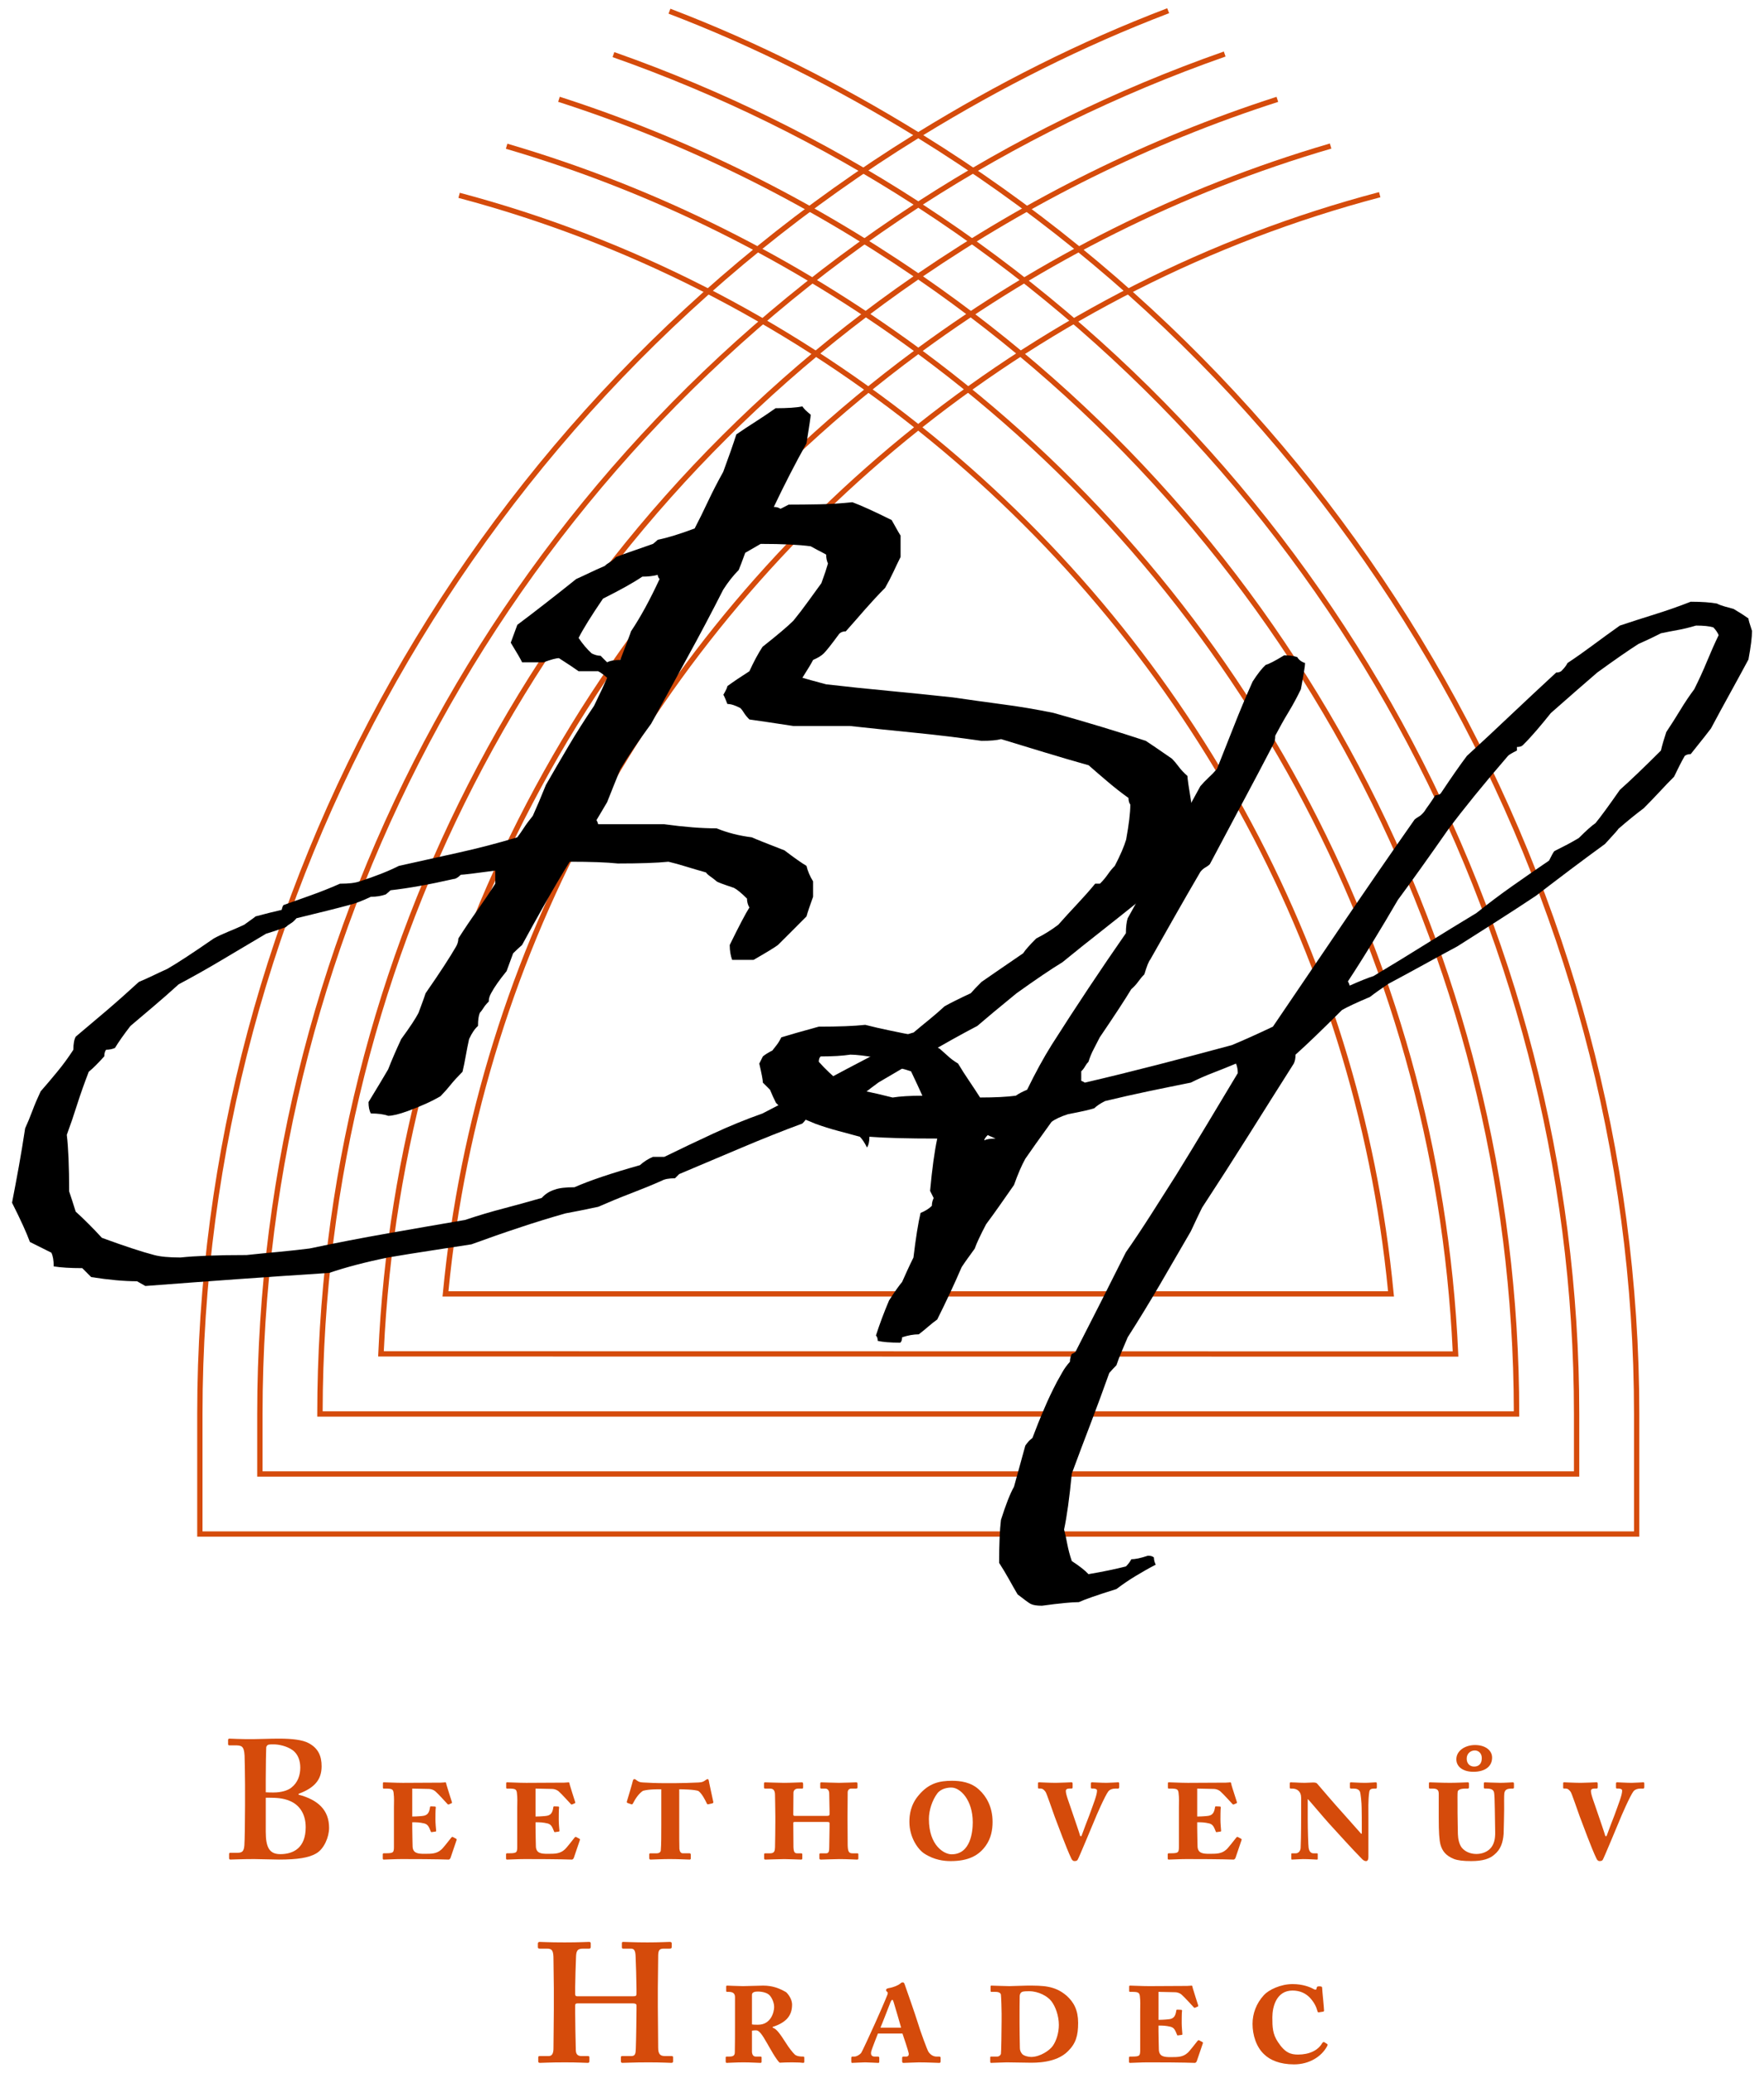 <?xml version="1.0" encoding="UTF-8"?> <!-- Generator: Adobe Illustrator 15.1.0, SVG Export Plug-In . SVG Version: 6.00 Build 0) --> <svg xmlns="http://www.w3.org/2000/svg" xmlns:xlink="http://www.w3.org/1999/xlink" version="1.1" id="Vrstva_1" x="0px" y="0px" width="340.157px" height="399.686px" viewBox="0 0 340.157 399.686" xml:space="preserve"> <path fill="#D54B0B" d="M177.068,53.904c70.571,48.521,114.681,129.087,114.847,218.249H62.218 C62.388,182.991,106.497,102.425,177.068,53.904 M107.63,19.635c24.863,7.995,47.77,19.512,68.514,33.652 C105.368,102.121,61.178,183.095,61.178,272.666v0.509h231.781v-0.509c0-89.571-44.187-170.545-114.97-219.378 c20.74-14.133,43.635-25.649,68.487-33.641l-0.316-0.975c-25.087,8.072-48.178,19.712-69.092,34.002 c-20.918-14.298-44.024-25.942-69.127-34.014L107.63,19.635z"></path> <path fill="#D54B0B" d="M39.05,272.662c0-100.879,53.846-194.01,138.019-245.999c84.165,51.989,138.022,145.146,138.022,245.999 v22.647H39.05V272.662z M177.068,25.461c-15.054-9.255-30.947-17.35-47.792-23.777l-0.362,0.948 c16.622,6.35,32.319,14.325,47.184,23.426C91.886,78.286,38.029,171.602,38.029,272.662v23.665h278.083v-23.665 c0-101.037-53.86-194.376-138.08-246.6c14.935-9.143,30.705-17.153,47.415-23.519l-0.369-0.948 C208.146,8.042,192.18,16.168,177.068,25.461"></path> <path fill="#D54B0B" d="M177.061,83.048c50.344,40.183,84.142,99.604,90.6,165.953H86.477 C92.934,182.613,126.729,123.22,177.061,83.048 M177.061,81.742c-25.691-20.363-55.545-35.845-88.396-44.564l-0.266,0.982 c32.639,8.662,62.311,24.027,87.853,44.236c-50.59,40.449-84.52,100.255-90.862,167.066l-0.062,0.559h183.48l-0.062-0.559 c-6.335-66.784-40.279-126.605-90.877-167.066c25.66-20.301,55.494-35.713,88.318-44.356l-0.262-0.99 C232.887,45.751,202.868,61.282,177.061,81.742"></path> <path fill="#D54B0B" d="M177.076,68.303c60.354,44.544,99.399,114.446,103.053,192.296c-1.103,0-205.019-0.031-206.121-0.031 C77.68,182.725,116.73,112.839,177.076,68.303 M177.076,67.031c-23.511-17.242-50.12-30.797-79.241-39.324L97.55,28.69 c28.905,8.465,55.31,21.885,78.67,38.981c-60.584,44.826-99.754,115.124-103.276,193.382l-0.023,0.532l208.297,0.03l-0.022-0.531 c-3.503-78.262-42.673-148.58-103.265-193.413c23.392-17.119,49.843-30.555,78.798-39.016l-0.289-0.982 C227.27,36.203,200.618,49.762,177.076,67.031"></path> <path fill="#D54B0B" d="M50.628,272.666c0-95.169,48.91-182.197,126.448-232.602c77.522,50.409,126.433,137.463,126.433,232.602 v11.065H50.628V272.666z M177.076,38.819c-18.078-11.694-37.702-21.407-58.612-28.77l-0.343,0.963 c20.702,7.29,40.129,16.896,58.046,28.447C98.556,90.084,49.6,177.296,49.6,272.666v12.087h254.934v-12.087 c0-95.347-48.956-182.59-126.567-233.218c18.006-11.609,37.54-21.242,58.361-28.547l-0.335-0.963 C214.963,17.316,195.243,27.072,177.076,38.819"></path> <path fill="#D54B0B" d="M51.245,353.205c0,3.071,0.717,4.343,2.805,4.343c2.547,0,4.897-1.206,4.897-5.194 c0-2.678-1.306-4.377-3.136-5.098c-1.237-0.52-2.612-0.582-3.726-0.582h-0.84v2.02V353.205z M51.245,345.622 c0.517,0.039,0.971,0.039,1.495,0.039c1.437,0,2.743-0.362,3.46-0.952c1.249-0.979,1.703-2.416,1.703-3.856 c0-1.241-0.393-2.547-1.437-3.329c-1.175-0.848-2.748-1.145-3.726-1.145c-0.324,0-0.717,0-0.979,0.065 c-0.197,0.065-0.393,0.263-0.424,0.524c-0.031,0.62-0.093,3.433-0.093,6.172V345.622z M47.253,344.251 c0-1.175-0.062-5.159-0.092-5.718c-0.104-1.893-0.625-1.961-1.873-1.961h-1.041c-0.2,0-0.262-0.063-0.262-0.255v-0.759 c0-0.192,0.062-0.285,0.262-0.285c0.455,0,2.023,0.123,4.77,0.093c1.044,0,3.005-0.093,4.77-0.093c2.481,0,4.57,0.224,5.749,0.879 c1.831,0.979,2.481,2.48,2.481,4.442c0,2.612-1.372,4.18-4.442,5.32v0.166c3.726,0.982,5.884,2.939,5.884,6.407 c0,1.761-0.979,4.115-2.551,4.963c-1.372,0.782-3.46,1.145-7.121,1.145c-1.31,0-3.467-0.097-4.77-0.097 c-2.547,0-3.918,0.097-4.608,0.097c-0.131,0-0.231-0.097-0.231-0.262v-0.817c0-0.165,0.1-0.228,0.231-0.228h1.41 c0.975,0,1.202-0.393,1.302-1.406c0.069-0.782,0.131-5.094,0.131-7.775V344.251z"></path> <path fill="#D54B0B" d="M79.495,350.296c0.948,0,2.026-0.096,2.281-0.161c0.686-0.166,1.017-0.625,1.145-1.638 c0.035-0.131,0.065-0.162,0.196-0.162l0.717,0.031c0.131,0,0.231,0.069,0.2,0.204c-0.069,0.285-0.069,2.022-0.069,2.315 c0,0.721,0.1,1.726,0.139,2.157c0,0.131-0.069,0.162-0.169,0.162l-0.686,0.097c-0.101,0.038-0.162-0.035-0.197-0.162 c-0.328-0.816-0.516-1.31-1.206-1.503c-0.979-0.23-1.472-0.23-2.35-0.23v1.078c0,1.141,0.062,3.044,0.062,3.468 c0,1.43,1.013,1.534,2.258,1.534c1.434,0,2.385,0,3.291-0.821c0.266-0.192,1.41-1.664,1.899-2.284 c0.131-0.162,0.228-0.193,0.328-0.132l0.624,0.328c0.062,0.03,0.124,0.131,0.093,0.228l-1.175,3.467 c-0.065,0.162-0.224,0.328-0.358,0.328c-0.231,0-1.958-0.101-9.082-0.101c-1.245,0-3.04,0.101-3.429,0.101 c-0.166,0-0.196-0.101-0.196-0.266v-0.752c0-0.127,0.062-0.2,0.227-0.2h0.297c1.529,0,1.63-0.127,1.63-1.302v-7.51 c0-1.049,0.069-1.769-0.065-2.848c-0.097-0.686-0.293-0.816-1.603-0.816H73.97c-0.1,0-0.131-0.066-0.131-0.228v-0.817 c0-0.062,0.031-0.165,0.166-0.165c0.489,0,2.289,0.104,3.688,0.104l7.321-0.038c0.327,0,0.747-0.065,0.882-0.065 c0.066,0,0.131,0.065,0.197,0.458c0.065,0.297,0.979,3.105,1.044,3.333c0.034,0.131,0.034,0.192-0.035,0.228l-0.516,0.23 c-0.139,0.063-0.231,0.031-0.332-0.104c-0.131-0.127-1.765-1.957-2.35-2.446c-0.358-0.293-0.882-0.42-1.21-0.42l-3.198-0.069 V350.296z"></path> <path fill="#D54B0B" d="M103.268,350.296c0.956,0,2.031-0.096,2.289-0.161c0.686-0.166,1.01-0.625,1.141-1.638 c0.031-0.131,0.065-0.162,0.2-0.162l0.717,0.031c0.131,0,0.224,0.069,0.192,0.204c-0.062,0.285-0.062,2.022-0.062,2.315 c0,0.721,0.093,1.726,0.131,2.157c0,0.131-0.069,0.162-0.162,0.162l-0.686,0.097c-0.104,0.038-0.162-0.035-0.2-0.162 c-0.331-0.816-0.52-1.31-1.206-1.503c-0.979-0.23-1.472-0.23-2.354-0.23v1.078c0,1.141,0.065,3.044,0.065,3.468 c0,1.43,1.013,1.534,2.258,1.534c1.437,0,2.381,0,3.294-0.821c0.262-0.192,1.41-1.664,1.896-2.284 c0.131-0.162,0.231-0.193,0.332-0.132l0.62,0.328c0.066,0.03,0.127,0.131,0.096,0.228l-1.179,3.467 c-0.069,0.162-0.228,0.328-0.354,0.328c-0.228,0-1.958-0.101-9.085-0.101c-1.241,0-3.036,0.101-3.429,0.101 c-0.169,0-0.2-0.101-0.2-0.266v-0.752c0-0.127,0.062-0.2,0.231-0.2h0.297c1.53,0,1.63-0.127,1.63-1.302v-7.51 c0-1.049,0.069-1.769-0.066-2.848c-0.096-0.686-0.292-0.816-1.599-0.816H97.75c-0.108,0-0.139-0.066-0.139-0.228v-0.817 c0-0.062,0.031-0.165,0.169-0.165c0.485,0,2.285,0.104,3.691,0.104l7.316-0.038c0.328,0,0.751-0.065,0.883-0.065 c0.065,0,0.131,0.065,0.196,0.458c0.065,0.297,0.975,3.105,1.044,3.333c0.039,0.131,0.039,0.192-0.03,0.228l-0.521,0.23 c-0.135,0.063-0.235,0.031-0.328-0.104c-0.135-0.127-1.768-1.957-2.35-2.446c-0.362-0.293-0.886-0.42-1.218-0.42l-3.198-0.069 V350.296z"></path> <path fill="#D54B0B" d="M130.979,350.393c0,3.433,0,5.884,0.031,6.142c0.069,0.528,0.266,0.852,0.686,0.852h1.279 c0.162,0,0.228,0.097,0.228,0.293v0.721c0,0.096-0.065,0.196-0.228,0.196c-0.231,0-2.258-0.101-3.888-0.101 c-1.245,0-3.364,0.101-3.625,0.101c-0.201,0-0.266-0.101-0.266-0.328v-0.65c0-0.166,0.065-0.231,0.204-0.231h1.233 c0.497,0,0.755-0.258,0.786-0.524c0.1-1.24,0.1-2.971,0.1-4.896v-6.924c-0.689,0-2.323-0.035-3.529,0.289 c-0.816,0.527-1.502,1.567-1.926,2.419c-0.062,0.132-0.166,0.224-0.293,0.193l-0.755-0.259c-0.162-0.065-0.162-0.2-0.127-0.323 c0.228-0.725,1.01-3.368,1.145-3.957c0.062-0.231,0.158-0.327,0.293-0.327c0.096,0,0.162,0.034,0.258,0.096l0.262,0.196 c0.428,0.297,0.655,0.328,1.275,0.362c1.14,0.065,2.385,0.127,4.277,0.127h1.634c1.31,0,3.267-0.062,4.608-0.127 c0.524-0.034,0.817-0.065,1.171-0.293l0.396-0.266c0.097-0.062,0.197-0.096,0.258-0.096c0.131,0,0.201,0.096,0.293,0.72 c0.069,0.455,0.624,2.81,0.793,3.688c0.031,0.135-0.038,0.2-0.169,0.266l-0.716,0.162c-0.201,0.062-0.297,0.031-0.362-0.131 c-0.393-0.817-0.944-1.892-1.63-2.416c-0.817-0.293-3.04-0.323-3.695-0.323V350.393z"></path> <path fill="#D54B0B" d="M159.506,350.165c0.328,0,0.458-0.062,0.458-0.327v-0.655c0-0.454-0.065-3.001-0.065-3.356 c0-0.563-0.324-0.92-0.751-0.92h-0.751c-0.162,0-0.227-0.063-0.227-0.197v-0.782c0-0.165,0.065-0.227,0.227-0.227 c0.362,0,2.381,0.096,3.395,0.096c1.052,0,3.006-0.096,3.271-0.096c0.262,0,0.293,0.096,0.293,0.358v0.62 c0,0.131-0.031,0.228-0.324,0.228h-0.855c-0.516,0-0.717,0.357-0.717,0.755c0,0.481-0.031,3.787-0.031,4.535v0.717 c0,0.693,0.031,4.615,0.031,4.874c0.031,1.275,0.231,1.599,0.917,1.599h0.979c0.131,0,0.162,0.097,0.162,0.228v0.755 c0,0.162-0.065,0.228-0.262,0.228c-0.289,0-1.957-0.097-3.398-0.097c-1.079,0-3.036,0.097-3.56,0.097 c-0.224,0-0.293-0.097-0.293-0.262v-0.752c0-0.131,0.069-0.196,0.231-0.196h1.079c0.49,0,0.586-0.394,0.586-1.109 c0-0.459,0.065-3.564,0.065-4.019v-0.651c0-0.235-0.131-0.267-0.489-0.267h-6.172c-0.262,0-0.332,0.031-0.332,0.197v0.297 c0,0.551,0.031,3.756,0.031,4.342c0.039,1.014,0.262,1.21,0.721,1.21h0.79c0.124,0,0.193,0.065,0.193,0.228v0.755 c0,0.131-0.069,0.228-0.193,0.228c-0.393,0-2.227-0.097-3.275-0.097c-1.075,0-3.198,0.097-3.653,0.097 c-0.162,0-0.231-0.065-0.231-0.262v-0.752c0-0.162,0.069-0.196,0.262-0.196h0.878c0.886,0,0.917-0.521,0.952-1.171 c0.031-0.428,0.062-4.481,0.062-5.006v-0.913c0-1.306-0.062-3.856-0.062-4.153c0-0.94-0.358-1.236-0.952-1.236h-0.91 c-0.2,0-0.262-0.063-0.262-0.228v-0.721c0-0.196,0.031-0.258,0.262-0.258c0.354,0,2.481,0.096,3.591,0.096 c1.21,0,3.071-0.096,3.429-0.096c0.2,0,0.262,0.062,0.262,0.389v0.59c0,0.165-0.031,0.228-0.262,0.228h-0.717 c-0.555,0-0.886,0.357-0.886,0.816c0,0.297-0.031,3.006-0.031,3.922v0.263c0,0.157,0.069,0.258,0.262,0.258H159.506z"></path> <path fill="#D54B0B" d="M187.579,351.41c0-4.281-2.385-6.701-4.118-6.701c-0.621,0-1.954,0.135-2.709,1.117 c-0.982,1.303-1.63,3.264-1.63,4.933c0,5.189,2.971,6.823,4.373,6.823C187.187,357.582,187.579,353.174,187.579,351.41 M178.209,357.42c-1.148-0.751-2.848-3.039-2.848-6.11c0-1.337,0.228-3.298,1.8-5.128c1.961-2.351,4.045-2.778,6.403-2.778 c1.595,0,3.691,0.231,5.29,1.769c1.311,1.206,2.547,3.232,2.547,6.168c0,1.572-0.323,3.176-1.268,4.513 c-1.375,1.991-3.433,3.036-6.831,3.036C182.062,358.889,180.132,358.691,178.209,357.42"></path> <path fill="#D54B0B" d="M215.814,344.647c0,0.127-0.062,0.259-0.192,0.259h-0.524c-0.624,0-1.079,0.196-1.341,0.489 c-0.655,0.816-2.416,4.87-2.743,5.718c-0.297,0.686-2.94,7.089-3.206,7.517c-0.097,0.162-0.258,0.255-0.616,0.255 c-0.293,0-0.493-0.224-0.62-0.521c-0.914-1.892-2.647-6.631-2.944-7.382l-0.258-0.687c-0.555-1.503-1.537-4.473-1.765-4.77 c-0.262-0.354-0.524-0.62-0.948-0.62h-0.323c-0.135,0-0.17-0.097-0.17-0.197v-0.848c0-0.1,0.069-0.165,0.2-0.165 c0.162,0,1.958,0.104,3.233,0.104c0.781,0,2.777-0.104,2.975-0.104c0.196,0,0.266,0.065,0.266,0.266v0.747 c0,0.131-0.104,0.197-0.235,0.197h-0.42c-0.393,0-0.655,0.131-0.655,0.458c0,0.751,0.555,2.022,1.465,4.771 c0.266,0.816,1.082,3.102,1.31,3.949h0.231c0.358-1.041,1.341-3.557,1.529-4.046c0.721-2.03,1.537-3.988,1.476-4.809 c0-0.192-0.362-0.323-0.616-0.323h-0.362c-0.131,0-0.2-0.066-0.2-0.228v-0.786c0-0.093,0.069-0.196,0.2-0.196 c0.192,0,1.888,0.104,2.805,0.104c0.594,0,2.062-0.104,2.259-0.104c0.131,0,0.192,0.065,0.192,0.266V344.647z"></path> <path fill="#D54B0B" d="M230.86,350.296c0.951,0,2.03-0.096,2.285-0.161c0.686-0.166,1.013-0.625,1.151-1.638 c0.035-0.131,0.065-0.162,0.188-0.162l0.717,0.031c0.139,0,0.235,0.069,0.205,0.204c-0.066,0.285-0.066,2.022-0.066,2.315 c0,0.721,0.097,1.726,0.128,2.157c0,0.131-0.062,0.162-0.162,0.162l-0.686,0.097c-0.104,0.038-0.166-0.035-0.197-0.162 c-0.327-0.816-0.523-1.31-1.21-1.503c-0.979-0.23-1.472-0.23-2.354-0.23v1.078c0,1.141,0.065,3.044,0.065,3.468 c0,1.43,1.017,1.534,2.258,1.534c1.438,0,2.385,0,3.298-0.821c0.262-0.192,1.402-1.664,1.899-2.284 c0.128-0.162,0.22-0.193,0.328-0.132l0.616,0.328c0.065,0.03,0.131,0.131,0.097,0.228l-1.176,3.467 c-0.069,0.162-0.231,0.328-0.362,0.328c-0.223,0-1.957-0.101-9.077-0.101c-1.245,0-3.04,0.101-3.433,0.101 c-0.162,0-0.197-0.101-0.197-0.266v-0.752c0-0.127,0.065-0.2,0.228-0.2h0.297c1.533,0,1.634-0.127,1.634-1.302v-7.51 c0-1.049,0.065-1.769-0.069-2.848c-0.093-0.686-0.293-0.816-1.604-0.816h-0.323c-0.097,0-0.127-0.066-0.127-0.228v-0.817 c0-0.062,0.03-0.165,0.162-0.165c0.492,0,2.284,0.104,3.687,0.104l7.325-0.038c0.327,0,0.751-0.065,0.878-0.065 c0.065,0,0.135,0.065,0.196,0.458c0.063,0.297,0.986,3.105,1.049,3.333c0.03,0.131,0.03,0.192-0.031,0.228l-0.524,0.23 c-0.131,0.063-0.227,0.031-0.331-0.104c-0.131-0.127-1.765-1.957-2.351-2.446c-0.358-0.293-0.878-0.42-1.21-0.42l-3.201-0.069 V350.296z"></path> <path fill="#D54B0B" d="M250.899,346.636c0-1.175-0.786-1.729-1.699-1.729h-0.297c-0.131,0-0.196-0.066-0.196-0.197v-0.816 c0-0.097,0.065-0.196,0.196-0.196c0.07,0,0.428,0.034,0.914,0.034c0.496,0.031,1.144,0.065,1.768,0.065 c0.517,0,1.207-0.065,1.596-0.065c0.459,0,0.717,0.065,0.848,0.262c0.104,0.132,3.892,4.539,4.547,5.229 c0.555,0.586,3.398,3.854,3.884,4.377h0.139v-1.109c0-1.371,0-2.909-0.031-3.922c0-0.786-0.169-2.678-0.331-3.071 c-0.17-0.396-0.624-0.589-1.148-0.589h-0.551c-0.166,0-0.228-0.066-0.228-0.231v-0.817c0-0.096,0.062-0.161,0.228-0.161 c0.228,0,1.634,0.1,2.678,0.1c0.686,0,1.826-0.1,2.062-0.1c0.161,0,0.224,0.065,0.224,0.296v0.683c0,0.135-0.063,0.231-0.193,0.231 h-0.323c-0.721,0-0.89,0.23-0.952,0.686c-0.23,1.503-0.161,3.563-0.161,4.87v7.645c0,0.454-0.132,0.782-0.463,0.782 c-0.293,0-0.551-0.197-0.717-0.358c-2.188-2.224-4.312-4.608-6.435-6.924c-0.781-0.852-3.56-4.153-4.022-4.644h-0.062v3.792 c0,1.957,0.101,5.225,0.166,5.521c0.096,0.751,0.455,1.109,0.947,1.109h0.651c0.166,0,0.166,0.065,0.166,0.2v0.813 c0,0.131,0,0.196-0.166,0.196c-0.224,0-1.533-0.097-2.65-0.097c-0.455,0-1.923,0.097-2.188,0.097c-0.062,0-0.093-0.065-0.093-0.266 v-0.848c0-0.063,0.031-0.097,0.123-0.097h0.756c0.327,0,0.82-0.231,0.917-0.979c0.03-0.397,0.1-2.713,0.1-6.373V346.636z"></path> <path fill="#D54B0B" d="M282.829,339.126c0,0.913,0.551,1.534,1.438,1.534c0.879,0,1.472-0.524,1.472-1.634 c0-0.887-0.593-1.472-1.341-1.472C283.473,337.555,282.829,338.24,282.829,339.126 M280.83,339.254c0-1.634,1.672-2.744,3.599-2.744 c2.022,0,3.298,1.045,3.298,2.42c0,1.761-1.438,2.739-3.599,2.739C282.102,341.669,280.83,340.69,280.83,339.254 M277.436,345.95 c0-0.586-0.132-1.044-1.114-1.044h-0.585c-0.131,0-0.192-0.063-0.192-0.197v-0.848c0-0.1,0.062-0.161,0.192-0.161 c0.196,0,2.28,0.096,3.892,0.096c1.271,0,3.201-0.096,3.395-0.096c0.161,0,0.234,0.062,0.234,0.224v0.785 c0,0.101-0.073,0.197-0.204,0.197h-0.45c-1.118,0-1.473,0.327-1.511,0.589c-0.062,0.42-0.031,1.538-0.031,2.743v1.307 c0,1.083,0.069,3.691,0.069,4.153c0.031,0.909,0.228,1.923,0.752,2.608c0.751,0.917,1.922,1.21,2.809,1.21 c0.979,0,1.927-0.327,2.582-0.948c0.848-0.781,1.078-2.022,1.044-3.332l-0.073-4.478c-0.031-1.599-0.062-2.612-0.123-2.975 c-0.063-0.551-0.394-0.878-1.438-0.878h-0.358c-0.135,0-0.196-0.097-0.196-0.263v-0.751c0-0.097,0.062-0.192,0.196-0.192 c0.158,0,1.992,0.096,3.005,0.096c0.879,0,2.188-0.096,2.386-0.096c0.161,0,0.224,0.096,0.224,0.258v0.721 c0,0.131-0.063,0.228-0.193,0.228h-0.293c-1.209,0-1.275,0.52-1.371,0.878c-0.065,0.266-0.035,2.747-0.035,3.109 c0,0.289-0.062,3.919-0.1,4.735c-0.124,1.695-0.586,3.04-1.796,4.019c-0.878,0.786-2.22,1.241-4.442,1.241 c-1.568,0-2.616-0.127-3.363-0.42c-1.473-0.594-2.224-1.473-2.582-2.782c-0.231-0.944-0.327-2.351-0.327-5.132V345.95z"></path> <path fill="#D54B0B" d="M317.071,344.647c0,0.127-0.062,0.259-0.193,0.259h-0.523c-0.624,0-1.079,0.196-1.341,0.489 c-0.651,0.816-2.412,4.87-2.743,5.718c-0.293,0.686-2.937,7.089-3.202,7.517c-0.097,0.162-0.258,0.255-0.62,0.255 c-0.293,0-0.493-0.224-0.617-0.521c-0.92-1.892-2.654-6.631-2.943-7.382l-0.262-0.687c-0.555-1.503-1.533-4.473-1.761-4.77 c-0.266-0.354-0.524-0.62-0.952-0.62h-0.323c-0.139,0-0.162-0.097-0.162-0.197v-0.848c0-0.1,0.058-0.165,0.192-0.165 c0.162,0,1.958,0.104,3.237,0.104c0.782,0,2.773-0.104,2.974-0.104c0.193,0,0.263,0.065,0.263,0.266v0.747 c0,0.131-0.101,0.197-0.231,0.197h-0.424c-0.393,0-0.655,0.131-0.655,0.458c0,0.751,0.556,2.022,1.469,4.771 c0.266,0.816,1.082,3.102,1.31,3.949h0.228c0.362-1.041,1.341-3.557,1.533-4.046c0.717-2.03,1.541-3.988,1.472-4.809 c0-0.192-0.362-0.323-0.616-0.323h-0.362c-0.135,0-0.2-0.066-0.2-0.228v-0.786c0-0.093,0.065-0.196,0.2-0.196 c0.192,0,1.892,0.104,2.805,0.104c0.594,0,2.062-0.104,2.258-0.104c0.132,0,0.193,0.065,0.193,0.266V344.647z"></path> <path fill="#D54B0B" d="M111.367,386.329c-0.362,0-0.455,0.132-0.455,0.428v1.406c0,1.176,0.062,4.963,0.124,7.213 c0.035,0.79,0.393,1.114,1.118,1.114h1.171c0.266,0,0.332,0.069,0.332,0.23v0.752c0,0.196-0.065,0.327-0.332,0.327 c-0.585,0-1.695-0.097-4.377-0.097c-3.198,0-4.177,0.097-4.832,0.097c-0.262,0-0.324-0.131-0.324-0.297v-0.751 c0-0.192,0.062-0.262,0.324-0.262h1.699c0.782,0,0.913-0.786,0.913-1.534c0-1.567,0.069-5.29,0.069-7.386v-4.177 c0-0.982-0.069-5.036-0.069-5.521c0-1.634-0.193-2.096-1.241-2.096h-1.437c-0.258,0-0.328-0.131-0.328-0.293v-0.689 c0-0.128,0.069-0.32,0.328-0.32c0.582,0,1.629,0.097,4.835,0.097c2.936,0,4.115-0.097,4.705-0.097c0.262,0,0.324,0.127,0.324,0.293 v0.682c0,0.197-0.062,0.328-0.324,0.328h-1.179c-1.171,0-1.31,0.523-1.341,1.799c-0.035,0.455-0.158,4.771-0.158,5.618v1.306 c0,0.328,0.093,0.459,0.394,0.459h10.776c0.524,0,0.655-0.097,0.655-0.459v-0.979c0-1.175-0.131-5.749-0.166-6.11 c-0.03-1.041-0.162-1.634-0.878-1.634h-1.503c-0.235,0-0.27-0.093-0.27-0.293v-0.748c0-0.165,0.034-0.262,0.27-0.262 c0.585,0,2.026,0.097,4.639,0.097c2.481,0,3.792-0.097,4.308-0.097c0.328,0,0.393,0.127,0.393,0.293v0.682 c0,0.197-0.065,0.328-0.393,0.328h-1.171c-0.986,0-1.048,0.523-1.048,1.668c0,0.459-0.066,4.901-0.066,5.949v3.525 c0,1.438,0.066,6.076,0.066,7.938c0,1.175,0.331,1.634,1.31,1.634h1.303c0.2,0,0.262,0.1,0.262,0.23v0.752 c0,0.196-0.062,0.327-0.327,0.327c-0.521,0-1.63-0.097-4.443-0.097c-3.071,0-4.115,0.097-5.032,0.097 c-0.193,0-0.262-0.162-0.262-0.297v-0.751c0-0.162,0.039-0.262,0.262-0.262h1.769c0.782,0,0.813-0.586,0.848-1.473 c0.065-1.564,0.131-6.793,0.131-7.382v-0.909c0-0.297-0.258-0.397-0.721-0.397H111.367z"></path> <path fill="#D54B0B" d="M145.004,390.383c0.292,0.062,0.747,0.062,1.171,0.062c2.551,0,3.105-2.547,3.105-3.398 c0-0.975-0.493-1.86-0.878-2.284c-0.428-0.455-1.345-0.717-2.289-0.717c-0.559,0-1.109,0.131-1.109,0.62V390.383z M141.732,385.123 c0-0.654-0.327-1.017-1.237-1.017h-0.332c-0.1,0-0.131-0.093-0.131-0.224v-0.82c0-0.097,0.069-0.162,0.2-0.162 c0.154,0,2.185,0.1,3.037,0.1c0.62,0,3.298-0.1,3.888-0.1c1.899,0,3.202,0.559,4.442,1.275c0.713,0.686,1.141,1.634,1.141,2.385 c0,2.254-1.272,3.495-3.753,4.315v0.127c0.817,0.263,1.472,1.271,2.678,3.137c0.428,0.686,1.175,1.668,1.634,2.088 c0.458,0.328,1.044,0.358,1.633,0.358c0.131,0,0.162,0.101,0.162,0.297v0.686c0,0.131-0.065,0.231-0.196,0.231 c-0.062,0-0.354-0.034-0.748-0.069c-0.393,0-0.886-0.031-1.41-0.031c-0.848,0-1.888,0.031-2.381,0.066 c-0.624-0.455-2.058-3.103-2.351-3.596c-1.113-1.988-1.664-2.643-2.196-2.643c-0.228,0-0.451,0-0.809,0.062v0.686v3.499 c0.062,0.454,0.262,0.813,0.747,0.813h0.917c0.131,0,0.193,0.069,0.193,0.162v0.82c0,0.162-0.062,0.231-0.262,0.231 c-0.223,0-1.988-0.101-3.259-0.101c-1.31,0-2.982,0.101-3.206,0.101c-0.131,0-0.197-0.101-0.197-0.293v-0.759 c0-0.093,0.065-0.162,0.197-0.162h0.393c0.782,0,1.171-0.123,1.171-0.848c0.035-1.599,0.035-3.525,0.035-5.486V385.123z"></path> <path fill="#D54B0B" d="M173.763,391.003c-0.123-0.458-1.303-4.508-1.434-4.9c-0.096-0.328-0.162-0.455-0.266-0.455 c-0.127,0-0.189,0.127-0.324,0.39c-0.098,0.266-1.795,4.639-1.957,4.966H173.763z M169.289,392.144 c-0.158,0.397-1.171,3.005-1.268,3.367c-0.169,0.655,0,1.075,0.644,1.075h0.655c0.166,0,0.233,0.104,0.233,0.235v0.747 c0,0.131-0.031,0.235-0.201,0.235c-0.26,0-1.986-0.104-2.514-0.104c-0.621,0-2.254,0.104-2.547,0.104 c-0.131,0-0.131-0.166-0.131-0.331v-0.651c0-0.131,0.062-0.235,0.2-0.235h0.393c0.386,0,0.94-0.289,1.268-0.651 c0.227-0.258,2-4.18,2.743-5.813c0.228-0.459,2.158-4.897,2.354-5.456c0.067-0.2,0.131-0.424,0-0.521 c-0.133-0.1-0.26-0.23-0.26-0.396c0-0.192,0.194-0.293,0.489-0.358c1.111-0.192,1.897-0.59,2.26-0.879 c0.123-0.131,0.254-0.234,0.481-0.234c0.204,0,0.266,0.135,0.358,0.366c0.463,1.302,2.096,5.976,2.489,7.281 c0.485,1.638,1.892,5.491,2.127,5.784c0.42,0.589,0.979,0.878,1.529,0.878h0.555c0.132,0,0.235,0.104,0.235,0.2v0.721 c0,0.162-0.073,0.297-0.235,0.297c-0.389,0-2.123-0.104-3.957-0.104c-0.616,0-2.543,0.104-2.971,0.104 c-0.228,0-0.258-0.166-0.258-0.331v-0.651c0-0.131,0.097-0.235,0.192-0.235h0.559c0.459,0,0.559-0.289,0.521-0.62 c-0.101-0.551-0.979-3.167-1.206-3.822H169.289z"></path> <path fill="#D54B0B" d="M196.6,390.187c0,0.258,0.03,3.66,0.065,4.7c0,0.432,0.104,0.786,0.428,1.18 c0.289,0.361,1.175,0.589,1.729,0.589c1.765,0,3.591-1.275,4.185-2.123c0.713-1.017,1.175-2.555,1.175-4.053 c0-1.761-0.654-3.557-1.44-4.574c-0.717-0.943-2.447-1.926-4.312-1.926c-0.328,0-1.014,0-1.337,0.127 c-0.324,0.169-0.428,0.432-0.463,0.786c-0.03,0.886-0.03,3.464-0.03,3.826V390.187z M193.14,388.19c0-0.551-0.066-3.005-0.131-3.525 c-0.031-0.293-0.328-0.559-1.075-0.559h-0.794c-0.093,0-0.123-0.062-0.123-0.224v-0.79c0-0.127,0.03-0.192,0.157-0.192 c0.235,0,2.683,0.1,3.468,0.1c0.551,0,2.709-0.1,3.43-0.1c3.001,0,5.294-0.031,7.582,1.927c1.438,1.278,2.247,2.843,2.247,5.259 c0,2.485-0.451,3.988-1.988,5.49c-2.312,2.316-6.403,2.189-7.317,2.189c-0.589,0-3.826-0.066-4.442-0.066 c-0.424,0-2.874,0.101-3.044,0.101c-0.123,0-0.161-0.069-0.161-0.293v-0.759c0-0.093,0.038-0.162,0.161-0.162h1.18 c0.428,0,0.689-0.358,0.721-0.52c0.064-0.293,0.131-4.735,0.131-6.373V388.19z"></path> <path fill="#D54B0B" d="M223.396,389.5c0.948,0,2.027-0.1,2.285-0.161c0.686-0.166,1.014-0.624,1.145-1.638 c0.034-0.131,0.065-0.162,0.196-0.162l0.721,0.031c0.131,0,0.224,0.069,0.192,0.2c-0.062,0.289-0.062,2.026-0.062,2.315 c0,0.725,0.093,1.73,0.127,2.158c0,0.135-0.065,0.165-0.158,0.165l-0.686,0.093c-0.104,0.039-0.169-0.031-0.2-0.158 c-0.331-0.816-0.524-1.31-1.21-1.502c-0.975-0.231-1.472-0.231-2.351-0.231v1.079c0,1.14,0.069,3.039,0.069,3.459 c0,1.438,1.01,1.542,2.251,1.542c1.44,0,2.389,0,3.298-0.821c0.262-0.192,1.402-1.664,1.896-2.284 c0.131-0.162,0.228-0.193,0.331-0.132l0.617,0.324c0.069,0.035,0.131,0.135,0.1,0.231l-1.179,3.464 c-0.062,0.165-0.231,0.331-0.362,0.331c-0.224,0-1.957-0.104-9.078-0.104c-1.24,0-3.035,0.104-3.429,0.104 c-0.169,0-0.2-0.104-0.2-0.266v-0.752c0-0.131,0.069-0.2,0.231-0.2h0.292c1.538,0,1.634-0.127,1.634-1.302v-7.514 c0-1.044,0.065-1.769-0.065-2.848c-0.096-0.682-0.297-0.816-1.603-0.816h-0.319c-0.101,0-0.139-0.062-0.139-0.224v-0.816 c0-0.066,0.038-0.166,0.169-0.166c0.485,0,2.281,0.1,3.688,0.1l7.324-0.038c0.324,0,0.748-0.062,0.879-0.062 c0.062,0,0.131,0.062,0.196,0.458c0.065,0.293,0.979,3.106,1.044,3.329c0.031,0.135,0.031,0.197-0.03,0.231l-0.524,0.231 c-0.131,0.062-0.224,0.03-0.327-0.104c-0.131-0.127-1.769-1.957-2.354-2.446c-0.354-0.297-0.878-0.42-1.202-0.42l-3.206-0.073V389.5 z"></path> <path fill="#D54B0B" d="M254.267,388.06c-0.123,0.038-0.157-0.062-0.227-0.259c-0.197-0.751-0.586-1.633-1.434-2.546 c-0.759-0.817-1.869-1.403-3.371-1.403c-3.098,0-3.884,3.133-3.884,5.159c0,1.861,0.03,3.202,1.079,4.771 c1.371,2.092,2.48,2.416,3.887,2.416c2.154,0,3.857-0.817,4.636-2.192c0.169-0.255,0.331-0.255,0.428-0.192l0.551,0.357 c0.135,0.069,0.069,0.231-0.031,0.428c-1.048,1.958-3.397,3.491-6.364,3.491c-2.752,0-4.608-0.848-5.684-1.861 c-1.634-1.464-2.323-3.853-2.323-5.945c0-1.987,0.721-3.949,2.188-5.552c0.917-1.01,3.205-2.127,5.548-2.127 c1.966,0,3.406,0.594,4.026,0.952c0.289,0.165,0.521,0.165,0.551,0l0.097-0.358c0.035-0.101,0.139-0.162,0.528-0.162 c0.385,0.031,0.485,0.062,0.485,0.358c0,0.358,0.331,3.429,0.362,4.211c0.03,0.162,0,0.328-0.263,0.328L254.267,388.06z"></path> <path d="M117.077,127.72c0.54-0.3,1.383-0.455,2.531-0.455c1.303-3.368,1.984-5.202,2.062-5.51 c1.842-2.747,3.676-6.119,5.518-10.099c-0.231-0.224-0.351-0.501-0.351-0.801c-0.844,0.223-1.834,0.343-2.979,0.343 c-1.688,1.148-4.219,2.562-7.583,4.242c-2.292,3.363-3.861,5.895-4.701,7.579c0.759,1.141,1.603,2.146,2.52,2.982 c0.613,0.304,1.187,0.458,1.727,0.458c0.231,0.228,0.439,0.447,0.628,0.64C116.642,127.284,116.85,127.496,117.077,127.72 M34.8,242.493c2.835-0.305,7.074-0.474,12.746-0.474c2.135-0.231,4.238-0.432,6.3-0.621c2.069-0.2,4.026-0.408,5.86-0.643 c5.047-1.067,10.076-2.043,15.088-2.917c5.005-0.887,9.96-1.745,14.865-2.582c2.52-0.844,5.024-1.591,7.514-2.238 c2.481-0.659,4.916-1.321,7.29-2.012c0.686-0.767,1.526-1.302,2.528-1.603c0.832-0.315,2.096-0.458,3.783-0.458 c2.982-1.311,7.182-2.721,12.623-4.254c0.763-0.69,1.607-1.226,2.52-1.603h1.271h0.917c3.136-1.538,6.269-3.021,9.409-4.481 c3.128-1.452,6.311-2.751,9.528-3.888c3.587-1.846,7.17-3.722,10.715-5.633c3.56-1.911,7.182-3.834,10.857-5.745 c0.987-0.979,2.25-1.977,3.784-2.971c1.68-0.613,2.944-1.041,3.784-1.268c0.994-0.84,2.003-1.676,3.043-2.516 c1.029-0.852,2.008-1.684,2.929-2.539c1.063-0.601,2.751-1.445,5.044-2.516c0.535-0.612,1.221-1.337,2.068-2.177 c1.984-1.383,4.666-3.217,8.03-5.521c0.385-0.605,1.222-1.564,2.531-2.867c1.521-0.755,2.936-1.641,4.246-2.639 c1.214-1.372,2.446-2.713,3.668-4.015c1.222-1.303,2.369-2.589,3.444-3.903h0.921c0.609-0.601,1.117-1.218,1.545-1.838 c0.42-0.609,0.867-1.141,1.322-1.599c1.071-2.069,1.791-3.745,2.181-5.055c0.531-2.901,0.809-5.163,0.809-6.77 c-0.234-0.301-0.351-0.721-0.351-1.264c-1.375-0.99-2.697-2.023-3.961-3.098c-1.26-1.071-2.508-2.134-3.726-3.213 c-2.982-0.836-5.853-1.684-8.607-2.523c-2.751-0.836-5.518-1.68-8.269-2.52c-0.84,0.227-2.1,0.335-3.784,0.335 c-4.211-0.609-8.43-1.125-12.684-1.545c-4.242-0.428-8.473-0.855-12.677-1.318h-5.679h-5.229c-3.972-0.604-6.808-1.032-8.488-1.26 c-0.462-0.466-0.802-0.882-1.037-1.264c-0.224-0.381-0.458-0.686-0.686-0.925c-0.998-0.528-1.834-0.801-2.523-0.801 c-0.532-1.379-0.806-1.946-0.806-1.718c0.536-0.917,0.806-1.491,0.806-1.723c1.148-0.84,2.566-1.799,4.246-2.867 c0.84-1.841,1.68-3.402,2.531-4.708c2.901-2.3,4.89-3.972,5.957-5.047c0.994-1.222,1.938-2.451,2.813-3.672 c0.882-1.214,1.745-2.412,2.585-3.561c0.617-1.676,1.029-2.943,1.264-3.784c-0.235-0.54-0.347-1.106-0.347-1.726 c-0.686-0.381-1.256-0.689-1.722-0.913c-0.451-0.235-0.875-0.462-1.26-0.686c-2.219-0.304-5.433-0.462-9.648-0.462 c-0.146,0.069-1.141,0.655-2.975,1.719c-0.616,1.688-1.032,2.801-1.264,3.325c-1.071,1.079-2.065,2.346-2.986,3.791 c-2.292,4.516-4.612,8.9-6.947,13.139c-2.327,4.25-4.639,8.477-6.935,12.692c-2.528,3.441-4.516,6.381-5.969,8.824 c-0.458,1.148-0.897,2.246-1.321,3.279c-0.424,1.029-0.825,2.05-1.21,3.04c-1.526,2.604-2.219,3.745-2.062,3.437 c0.15,0.239,0.266,0.508,0.339,0.813h6.315h6.435c3.822,0.528,7.189,0.794,10.091,0.794c2.069,0.848,4.327,1.422,6.777,1.73 c0.84,0.377,2.944,1.214,6.312,2.52c1.903,1.456,3.325,2.446,4.238,2.986c0.235,0.99,0.647,1.988,1.271,2.986v1.665v1.31 c-0.624,1.691-1.037,2.952-1.271,3.788c-1.063,1.075-2.042,2.054-2.921,2.932c-0.886,0.882-1.737,1.746-2.581,2.574 c-0.609,0.462-2.181,1.421-4.708,2.874h-2.239h-1.884c-0.316-0.84-0.47-1.792-0.47-2.874c1.834-3.742,3.105-6.157,3.792-7.225 c-0.309-0.536-0.462-1.098-0.462-1.719c-1.067-1.071-1.915-1.761-2.52-2.073c-2.069-0.686-3.183-1.102-3.333-1.252 c-0.458-0.385-0.875-0.717-1.26-0.979c-0.385-0.27-0.647-0.52-0.801-0.743c-1.379-0.386-2.682-0.775-3.903-1.148 c-1.229-0.381-2.339-0.689-3.333-0.917c-2.216,0.228-5.464,0.339-9.749,0.339c-2.219-0.231-5.321-0.339-9.293-0.339 c-1.688,2.747-3.298,5.49-4.824,8.199c-1.538,2.72-2.982,5.336-4.358,7.856c-0.616,0.539-1.19,1.083-1.722,1.606 c-0.617,1.691-1.033,2.832-1.264,3.44c-1.379,1.692-2.377,3.109-2.982,4.258c-0.308,0.532-0.455,1.071-0.455,1.606 c-0.462,0.459-0.809,0.879-1.033,1.256c-0.235,0.385-0.47,0.686-0.693,0.925c-0.228,0.54-0.347,1.372-0.347,2.524 c-0.617,0.531-1.183,1.375-1.719,2.527c-0.231,1.063-0.443,2.139-0.636,3.21c-0.188,1.07-0.397,2.107-0.628,3.09 c-0.917,0.925-1.71,1.791-2.358,2.593c-0.647,0.806-1.279,1.499-1.888,2.127c-1.68,0.99-3.788,1.938-6.311,2.862 c-1.688,0.613-2.948,0.918-3.788,0.918c-0.844-0.305-1.95-0.451-3.333-0.451c-0.301-0.535-0.451-1.268-0.451-2.196 c1.672-2.747,2.94-4.851,3.784-6.304c0.686-1.765,1.526-3.71,2.524-5.849c1.68-2.3,2.79-3.984,3.336-5.051 c0.22-0.613,0.451-1.233,0.678-1.846c0.228-0.609,0.47-1.26,0.686-1.942c2.758-3.969,4.708-6.97,5.849-8.958 c0.312-0.524,0.47-1.067,0.47-1.607c1.217-1.907,2.443-3.726,3.676-5.448c1.214-1.722,2.366-3.421,3.437-5.109v-1.256v-1.268 c-3.984,0.536-6.191,0.805-6.654,0.805c-0.536,0.54-0.998,0.81-1.375,0.81c-4.67,1.067-8.731,1.792-12.168,2.177 c-0.231,0.231-0.532,0.497-0.913,0.798c-0.852,0.312-1.807,0.458-2.878,0.458c-1.603,0.767-3.017,1.307-4.246,1.607 c-2.296,0.621-5.66,1.46-10.095,2.531c-0.381,0.455-0.763,0.802-1.148,1.025c-0.381,0.231-0.686,0.458-0.925,0.694 c-1.672,0.605-2.936,1.021-3.784,1.26c-2.982,1.761-5.849,3.472-8.6,5.109c-2.759,1.646-5.514,3.194-8.265,4.655 c-1.684,1.526-3.286,2.94-4.82,4.234c-1.534,1.306-3.021,2.57-4.477,3.795c-1.303,1.68-2.297,3.102-2.982,4.242 c-0.532,0.23-1.109,0.347-1.722,0.347c-0.228,0.308-0.339,0.731-0.339,1.264c-0.616,0.686-1.152,1.256-1.614,1.715 c-0.455,0.462-0.917,0.886-1.379,1.26c-0.833,2.149-1.58,4.258-2.239,6.314c-0.647,2.062-1.317,4.02-2,5.857 c0.308,2.523,0.455,6.156,0.455,10.896c0.385,1.152,0.809,2.447,1.264,3.911c0.848,0.763,1.688,1.557,2.52,2.404 c0.848,0.844,1.691,1.727,2.528,2.644c4.361,1.599,7.729,2.708,10.095,3.321C30.901,242.331,32.581,242.493,34.8,242.493 M28.03,247.987l-1.614-0.913c-2.52,0-5.456-0.273-8.831-0.802l-1.722-1.726c-2.296,0-4.126-0.115-5.506-0.339 c0-1.148-0.146-2.02-0.454-2.644l-4.139-2.065c-0.608-1.688-1.753-4.211-3.444-7.567c0.462-2.381,0.905-4.739,1.325-7.063 c0.42-2.335,0.817-4.762,1.202-7.286c0.463-1.001,0.917-2.107,1.38-3.329c0.454-1.225,0.994-2.484,1.606-3.791 c1.067-1.225,2.142-2.478,3.209-3.791c1.075-1.287,2.112-2.713,3.105-4.238c0-1.152,0.154-1.984,0.455-2.524 c1.911-1.611,3.899-3.291,5.972-5.051c2.062-1.761,4.123-3.599,6.196-5.502c0.913-0.389,1.818-0.79,2.689-1.21 c0.886-0.42,1.826-0.871,2.813-1.314c1.992-1.152,4.982-3.109,8.955-5.864c0.84-0.458,1.78-0.894,2.813-1.314 c1.033-0.424,2.046-0.863,3.044-1.325c1.603-1.141,2.327-1.676,2.177-1.607c1.992-0.536,3.679-0.952,5.047-1.26 c0.081-0.374,0.193-0.69,0.343-0.921c1.691-0.601,3.445-1.241,5.279-1.888c1.841-0.651,3.706-1.395,5.629-2.242 c1.676,0,2.944-0.143,3.788-0.451c2.905-0.925,5.433-1.911,7.575-2.986c3.814-0.84,7.622-1.688,11.413-2.535 c3.791-0.833,7.594-1.827,11.42-2.971c0.455-0.617,0.894-1.245,1.318-1.896c0.42-0.659,0.979-1.395,1.665-2.239 c0.759-1.688,1.614-3.676,2.531-5.972c1.445-2.52,2.917-5.047,4.412-7.571c1.487-2.527,3.121-5.086,4.877-7.687 c1.226-2.535,2.065-4.327,2.52-5.398c-0.686-0.609-1.256-1.025-1.722-1.26h-1.946h-1.834c-0.848-0.605-2.104-1.457-3.792-2.527 c-0.536,0-1.53,0.27-2.979,0.801h-2.015h-2.115c-0.235-0.532-0.967-1.788-2.185-3.784l1.264-3.44 c1.842-1.383,3.71-2.809,5.625-4.308c1.915-1.487,3.822-2.997,5.733-4.531c0.848-0.377,1.703-0.778,2.582-1.198 c0.886-0.424,1.857-0.871,2.928-1.326c0.227-0.231,0.536-0.458,0.917-0.686c0.385-0.235,0.809-0.574,1.264-1.037 c0.99-0.385,2.108-0.79,3.337-1.206c1.213-0.424,2.474-0.855,3.776-1.318c0.385-0.304,0.686-0.57,0.921-0.797 c1.907-0.381,4.288-1.117,7.116-2.181c0.84-1.615,1.703-3.356,2.578-5.229c0.882-1.873,1.861-3.776,2.928-5.683 c1.075-2.901,1.915-5.31,2.532-7.225c1.217-0.844,2.462-1.665,3.726-2.466c1.26-0.809,2.539-1.668,3.841-2.582 c2.3,0,4.022-0.116,5.17-0.351c0.154,0.235,0.339,0.462,0.566,0.689c0.228,0.224,0.582,0.536,1.037,0.921 c0,0.305-0.27,2.139-0.809,5.506c-2.135,3.826-4.238,7.914-6.308,12.275c0.536,0,0.959,0.123,1.264,0.351 c0.069,0,0.605-0.277,1.599-0.801c1.845,0,3.818-0.023,5.918-0.062c2.104-0.034,4.223-0.177,6.373-0.4 c1.68,0.62,4.2,1.765,7.573,3.44c1.064,1.915,1.635,2.909,1.72,2.982v2.015v2.119c-0.454,0.917-0.921,1.876-1.379,2.875 c-0.465,0.994-0.996,2.022-1.604,3.086c-1.307,1.31-2.584,2.693-3.852,4.134c-1.256,1.457-2.504,2.867-3.729,4.25 c-0.524,0-0.963,0.158-1.26,0.466c-1.453,1.984-2.447,3.244-2.982,3.78c-0.459,0.458-1.148,0.871-2.062,1.264 c-0.308,0.617-0.998,1.765-2.065,3.441c0.763,0.231,2.289,0.655,4.585,1.264c3.984,0.458,7.991,0.878,12.053,1.26 c4.053,0.382,8.184,0.806,12.398,1.264c3.129,0.455,6.304,0.898,9.521,1.33c3.209,0.412,6.504,0.971,9.863,1.657 c6.581,1.838,12.511,3.641,17.789,5.387c0.84,0.539,2.527,1.691,5.06,3.448c0.454,0.462,0.882,0.975,1.306,1.549 s0.982,1.164,1.672,1.776c0,0.462,0.267,2.292,0.802,5.51c0,1.537-0.27,3.221-0.802,5.055c-1.074,1.753-2.142,3.471-3.213,5.163 c-1.075,1.68-2.111,3.364-3.102,5.043c-1.075,0.848-1.646,1.268-1.723,1.268c-0.154,0.069-0.574,0.767-1.264,2.069 c-2.365,1.903-4.801,3.841-7.282,5.795c-2.489,1.949-4.989,3.953-7.521,6.018c-2.143,1.302-5.082,3.291-8.832,5.972 c-3.375,2.759-5.898,4.855-7.582,6.312c-3.206,1.68-6.4,3.464-9.579,5.336c-3.179,1.869-6.322,3.726-9.47,5.56 c-1.98,1.457-3.252,2.447-3.784,2.982c-1.688,0.693-3.383,1.341-5.113,1.954c-1.715,0.616-3.372,1.225-4.99,1.838 c0,0.234-0.262,0.612-0.794,1.147c-3.907,1.445-7.849,3.021-11.821,4.705c-3.984,1.68-7.96,3.363-11.937,5.047 c-0.316,0.309-0.578,0.574-0.805,0.806c-1.145,0-1.992,0.158-2.524,0.458c-1.919,0.848-3.926,1.669-6.034,2.475 c-2.096,0.797-4.181,1.664-6.253,2.573c-2.516,0.54-4.627,0.96-6.308,1.264c-2.982,0.848-5.964,1.761-8.947,2.763 c-2.986,0.982-6.049,2.062-9.186,3.206c-2.52,0.385-5.144,0.782-7.86,1.214c-2.72,0.416-5.448,0.848-8.203,1.321 c-4.438,0.905-8.226,1.903-11.362,2.975c-5.811,0.377-11.683,0.778-17.616,1.202C39.948,247.09,33.999,247.533,28.03,247.987"></path> <path d="M259.916,189.26c0.153,0.228,0.262,0.501,0.347,0.802c2.058-0.913,3.587-1.526,4.585-1.834 c3.448-2.062,6.789-4.107,10.037-6.138c3.252-2.03,6.53-4.034,9.817-6.022c2.292-1.834,4.608-3.58,6.947-5.225 c2.327-1.646,4.685-3.268,7.055-4.882c0.527-1.071,0.87-1.684,1.032-1.838c0.921-0.458,1.741-0.875,2.466-1.256 c0.729-0.39,1.472-0.802,2.238-1.264c1.457-1.453,2.532-2.412,3.222-2.871c1.063-1.298,2.628-3.444,4.7-6.419 c1.904-1.688,4.547-4.215,7.918-7.579c0.228-0.994,0.574-2.185,1.029-3.56c0.921-1.372,1.811-2.794,2.701-4.246 c0.878-1.453,1.775-2.79,2.693-4.011c0.916-1.834,1.741-3.633,2.466-5.398c0.731-1.761,1.468-3.441,2.242-5.044 c-0.231-0.539-0.578-1.036-1.032-1.499c-0.764-0.224-1.873-0.343-3.33-0.343c-1.302,0.385-2.48,0.674-3.56,0.863 c-1.071,0.189-2.143,0.401-3.21,0.625c-0.767,0.393-1.518,0.755-2.238,1.102c-0.736,0.339-1.43,0.67-2.119,0.971 c-1.919,1.222-4.559,3.06-7.922,5.498c-2.15,1.842-5.132,4.446-8.95,7.814c-0.913,1.148-1.819,2.239-2.701,3.271 c-0.878,1.029-1.772,2.008-2.701,2.921c-0.22,0.243-0.612,0.347-1.137,0.347v0.689c-0.917,0.455-1.502,0.794-1.722,1.029 c-4.747,5.506-8.573,10.226-11.479,14.117c-3.903,5.591-7.158,10.141-9.756,13.659c-1.606,2.759-3.209,5.452-4.824,8.087 C263.129,184.271,261.522,186.817,259.916,189.26 M189.799,219.906c0.454-0.234,1.179-0.347,2.181-0.347 c-1.079-0.458-1.564-0.689-1.495-0.689C190.026,219.321,189.799,219.672,189.799,219.906 M172.125,211.643 c1.452-0.231,3.363-0.348,5.741-0.348c-0.621-1.375-1.345-2.939-2.185-4.7c-1.38-0.47-2.335-0.693-2.871-0.693 c-1.22-0.921-2.292-1.534-3.215-1.838c-2.591-0.467-4.472-0.687-5.62-0.687c-1.449,0.22-3.368,0.344-5.733,0.344 c-0.235,0.227-0.354,0.574-0.354,1.032c1.302,1.456,2.72,2.793,4.25,4.019c0.536,0.224,1.26,0.343,2.177,0.343 c0.617,0.386,1.171,0.667,1.665,0.859c0.493,0.196,0.905,0.37,1.206,0.517C168.337,210.717,169.983,211.103,172.125,211.643 M200.926,309.644c-0.997,0-1.718-0.116-2.177-0.351c-0.312-0.15-1.148-0.764-2.523-1.834c-0.539-0.914-1.095-1.896-1.664-2.921 c-0.582-1.044-1.214-2.093-1.896-3.155c0-3.6,0.116-6.357,0.347-8.272c0.917-2.905,1.75-5.044,2.521-6.42 c0.921-3.367,1.648-6.011,2.181-7.925c0.146-0.216,0.323-0.459,0.521-0.675c0.192-0.246,0.474-0.509,0.858-0.81 c0.687-1.837,1.41-3.656,2.188-5.447c0.756-1.812,1.6-3.584,2.521-5.345c0.3-0.535,0.647-1.151,1.036-1.842 c0.374-0.682,0.875-1.371,1.479-2.05c0-0.547,0.12-1.04,0.354-1.502c0.228-0.073,0.455-0.193,0.682-0.344 c1.611-3.136,3.233-6.334,4.882-9.582c1.638-3.244,3.271-6.477,4.874-9.69c1.611-2.296,3.21-4.716,4.82-7.231 c1.607-2.524,3.202-5.048,4.82-7.579c1.98-3.214,3.961-6.442,5.906-9.69c1.95-3.252,3.965-6.601,6.03-10.041 c0-0.693-0.119-1.307-0.347-1.838c-1.449,0.605-2.925,1.202-4.42,1.776c-1.494,0.574-2.924,1.206-4.304,1.896 c-2.674,0.532-5.39,1.091-8.148,1.664c-2.747,0.574-5.545,1.207-8.369,1.889c-0.929,0.47-1.614,0.925-2.069,1.383 c-0.917,0.305-2.604,0.683-5.051,1.141c-1.453,0.463-2.523,0.971-3.21,1.495c-2.381,3.286-4.061,5.668-5.055,7.112 c-0.686,1.226-1.418,2.913-2.181,5.056c-0.917,1.298-1.818,2.585-2.693,3.849c-0.883,1.264-1.776,2.497-2.693,3.73 c-1.156,2.215-1.877,3.779-2.188,4.696c-0.382,0.539-0.778,1.095-1.202,1.665c-0.416,0.569-0.863,1.197-1.317,1.899 c-1.38,3.205-2.952,6.581-4.709,10.099c-0.531,0.381-1.094,0.816-1.664,1.313s-1.198,1.014-1.896,1.549 c-0.994,0-2.062,0.192-3.21,0.57c0,0.459-0.111,0.81-0.347,1.04c-1.909,0-3.37-0.123-4.36-0.351c0-0.454-0.11-0.801-0.343-1.028 c0.686-2.143,1.53-4.4,2.53-6.766c1.144-1.765,1.984-2.948,2.52-3.568c0.309-0.678,0.632-1.414,0.975-2.173 c0.347-0.763,0.748-1.603,1.21-2.535c0.455-3.814,0.917-6.686,1.372-8.601c0.917-0.373,1.645-0.836,2.177-1.371 c0-0.532,0.119-1.044,0.354-1.491l-0.693-1.387c0.377-4.2,0.844-7.571,1.375-10.092c-5.733,0-10.095-0.115-13.077-0.351 c0,0.921-0.154,1.611-0.466,2.073c-0.458-0.925-0.913-1.61-1.375-2.073c-1.375-0.377-2.79-0.759-4.246-1.144 c-1.449-0.382-2.905-0.845-4.366-1.376c-0.905-0.385-1.83-0.759-2.747-1.145c-0.925-0.381-1.949-0.844-3.098-1.383 c0.455,0.616-0.112,0.111-1.722-1.491c-0.458-0.917-0.84-1.757-1.148-2.527c-0.154-0.15-0.324-0.316-0.512-0.513 c-0.193-0.192-0.482-0.485-0.867-0.859c0-0.466-0.228-1.684-0.689-3.672l0.689-1.379c0.466-0.382,1.075-0.756,1.838-1.145 c0.231-0.305,0.497-0.655,0.809-1.037c0.301-0.373,0.609-0.882,0.91-1.495c1.452-0.451,3.868-1.144,7.228-2.065 c3.83,0,6.82-0.112,8.958-0.347c1.529,0.393,3.113,0.755,4.762,1.094c1.642,0.347,3.264,0.671,4.882,0.983 c0.679,0.455,1.41,0.871,2.181,1.256c0.764,0.385,1.604,0.805,2.521,1.26c0.454,0.389,0.967,0.844,1.541,1.371 c0.574,0.548,1.252,1.041,2.015,1.503c0.69,1.145,1.396,2.262,2.123,3.321c0.725,1.079,1.434,2.143,2.119,3.222 c2.913,0,5.206-0.12,6.897-0.348c0.523-0.381,1.26-0.767,2.177-1.151c1.606-3.291,3.167-6.149,4.704-8.604 c4.809-7.571,9.599-14.757,14.341-21.576c0-1.218,0.124-2.181,0.34-2.871c2.296-4.119,4.607-8.315,6.946-12.553 c2.335-4.254,4.682-8.55,7.066-12.923c0.451-0.532,0.964-1.067,1.538-1.61c0.577-0.524,1.133-1.102,1.664-1.715 c1.075-2.682,2.165-5.429,3.275-8.265c1.105-2.824,2.312-5.699,3.613-8.604c0.994-1.534,1.834-2.593,2.528-3.214 c0.608-0.146,1.795-0.763,3.552-1.838c0.994,0,1.842,0.116,2.521,0.347c0.308,0.536,0.809,0.917,1.507,1.141 c0,0.54-0.278,2.231-0.81,5.059c-0.697,1.457-1.476,2.909-2.354,4.362c-0.882,1.445-1.737,2.986-2.581,4.585 c0,0.686-0.15,1.306-0.459,1.834c-1.991,3.83-4.003,7.633-6.029,11.417c-2.023,3.795-4.069,7.637-6.131,11.536 c-0.234,0.235-0.523,0.443-0.87,0.636c-0.344,0.193-0.667,0.474-0.964,0.859c-1.614,2.755-3.217,5.548-4.827,8.376 c-1.604,2.832-3.214,5.656-4.816,8.5c-0.309,0.37-0.693,1.333-1.148,2.859c-0.385,0.385-0.771,0.84-1.156,1.379 c-0.381,0.536-0.84,1.033-1.371,1.495c-1.148,1.911-3.167,5.005-6.08,9.29c-0.394,0.771-0.767,1.518-1.152,2.243 c-0.389,0.725-0.729,1.549-1.021,2.466c-0.231,0.228-0.443,0.517-0.64,0.859c-0.193,0.351-0.443,0.674-0.752,0.982v0.794v1.032 c0.228,0.089,0.467,0.196,0.689,0.351c4.601-1.067,9.256-2.219,14.002-3.44c4.747-1.226,9.533-2.489,14.345-3.792 c2.224-0.92,4.859-2.104,7.922-3.56c4.512-6.654,9.028-13.305,13.544-19.962c4.516-6.654,9.104-13.32,13.771-19.97 c0.15-0.158,0.4-0.32,0.739-0.524c0.354-0.189,0.709-0.509,1.095-0.963c0.3-0.462,0.647-0.963,1.04-1.499 c0.378-0.535,0.751-1.105,1.141-1.718c0.462,0,0.802-0.112,1.036-0.347c2.135-3.209,3.826-5.622,5.044-7.232 c2.828-2.593,5.68-5.244,8.546-7.972c2.878-2.716,5.757-5.414,8.669-8.099c0.532,0,0.917-0.146,1.148-0.451 c0.455-0.455,0.806-0.917,1.032-1.383c1.611-1.063,3.233-2.215,4.878-3.433c1.642-1.222,3.387-2.489,5.225-3.792 c2.065-0.69,4.258-1.395,6.601-2.127c2.323-0.721,4.689-1.542,7.055-2.47c2.139,0,3.83,0.127,5.052,0.351 c0.45,0.231,0.975,0.416,1.545,0.578c0.57,0.154,1.125,0.309,1.664,0.455c0.921,0.532,1.881,1.141,2.875,1.842 c0,0.231,0.227,1.032,0.686,2.4c0,1.229-0.231,3.067-0.686,5.51c-1.148,2.146-2.343,4.323-3.564,6.546 c-1.222,2.216-2.45,4.474-3.668,6.762c-0.455,0.628-1.765,2.262-3.903,4.939c-0.454,0-0.844,0.108-1.148,0.343 c-0.616,1.079-1.302,2.416-2.064,4.022c-0.917,0.913-1.861,1.892-2.813,2.928c-0.955,1.021-1.965,2.081-3.036,3.148 c-1.541,1.152-3.183,2.493-4.939,4.019c0.154-0.077-0.686,0.882-2.527,2.871c-2.216,1.61-4.415,3.24-6.597,4.881 c-2.181,1.642-4.415,3.345-6.712,5.105c-2.531,1.68-5.051,3.329-7.574,4.932c-2.524,1.611-5.052,3.218-7.575,4.816 c-2.143,1.145-4.323,2.343-6.543,3.564c-2.219,1.218-4.469,2.443-6.773,3.672c-1.367,0.914-2.563,1.761-3.549,2.528 c-2.523,1.063-4.326,1.907-5.397,2.52c-3.83,3.826-6.813,6.7-8.954,8.607c0,0.687-0.112,1.261-0.34,1.723 c-2.912,4.589-5.817,9.205-8.723,13.828c-2.913,4.628-5.896,9.278-8.951,13.944c-0.389,0.763-1.113,2.285-2.185,4.585 c-1.987,3.448-3.976,6.866-5.964,10.272c-1.988,3.409-4.054,6.797-6.203,10.152c-0.378,0.917-0.76,1.814-1.141,2.697 c-0.386,0.886-0.725,1.78-1.033,2.697c-0.462,0.462-0.917,0.951-1.379,1.491c-1.145,3.217-2.335,6.435-3.553,9.644 c-1.229,3.21-2.458,6.462-3.672,9.756c-0.458,4.743-0.959,8.326-1.491,10.788c0.224,0.837,0.432,1.772,0.62,2.81 c0.201,1.032,0.475,2.119,0.871,3.267c1.529,0.994,2.593,1.846,3.218,2.528c2.751-0.467,5.155-0.964,7.22-1.491 c0.463-0.459,0.81-0.925,1.033-1.384c0.763,0,1.842-0.224,3.213-0.686c0.532,0,0.917,0.119,1.148,0.347 c0,0.459,0.119,0.925,0.347,1.384c-1.302,0.674-2.585,1.41-3.849,2.173c-1.26,0.759-2.509,1.606-3.727,2.531 c-3.676,1.145-6.088,1.984-7.235,2.52C206.671,308.953,204.294,309.181,200.926,309.644"></path> </svg> 